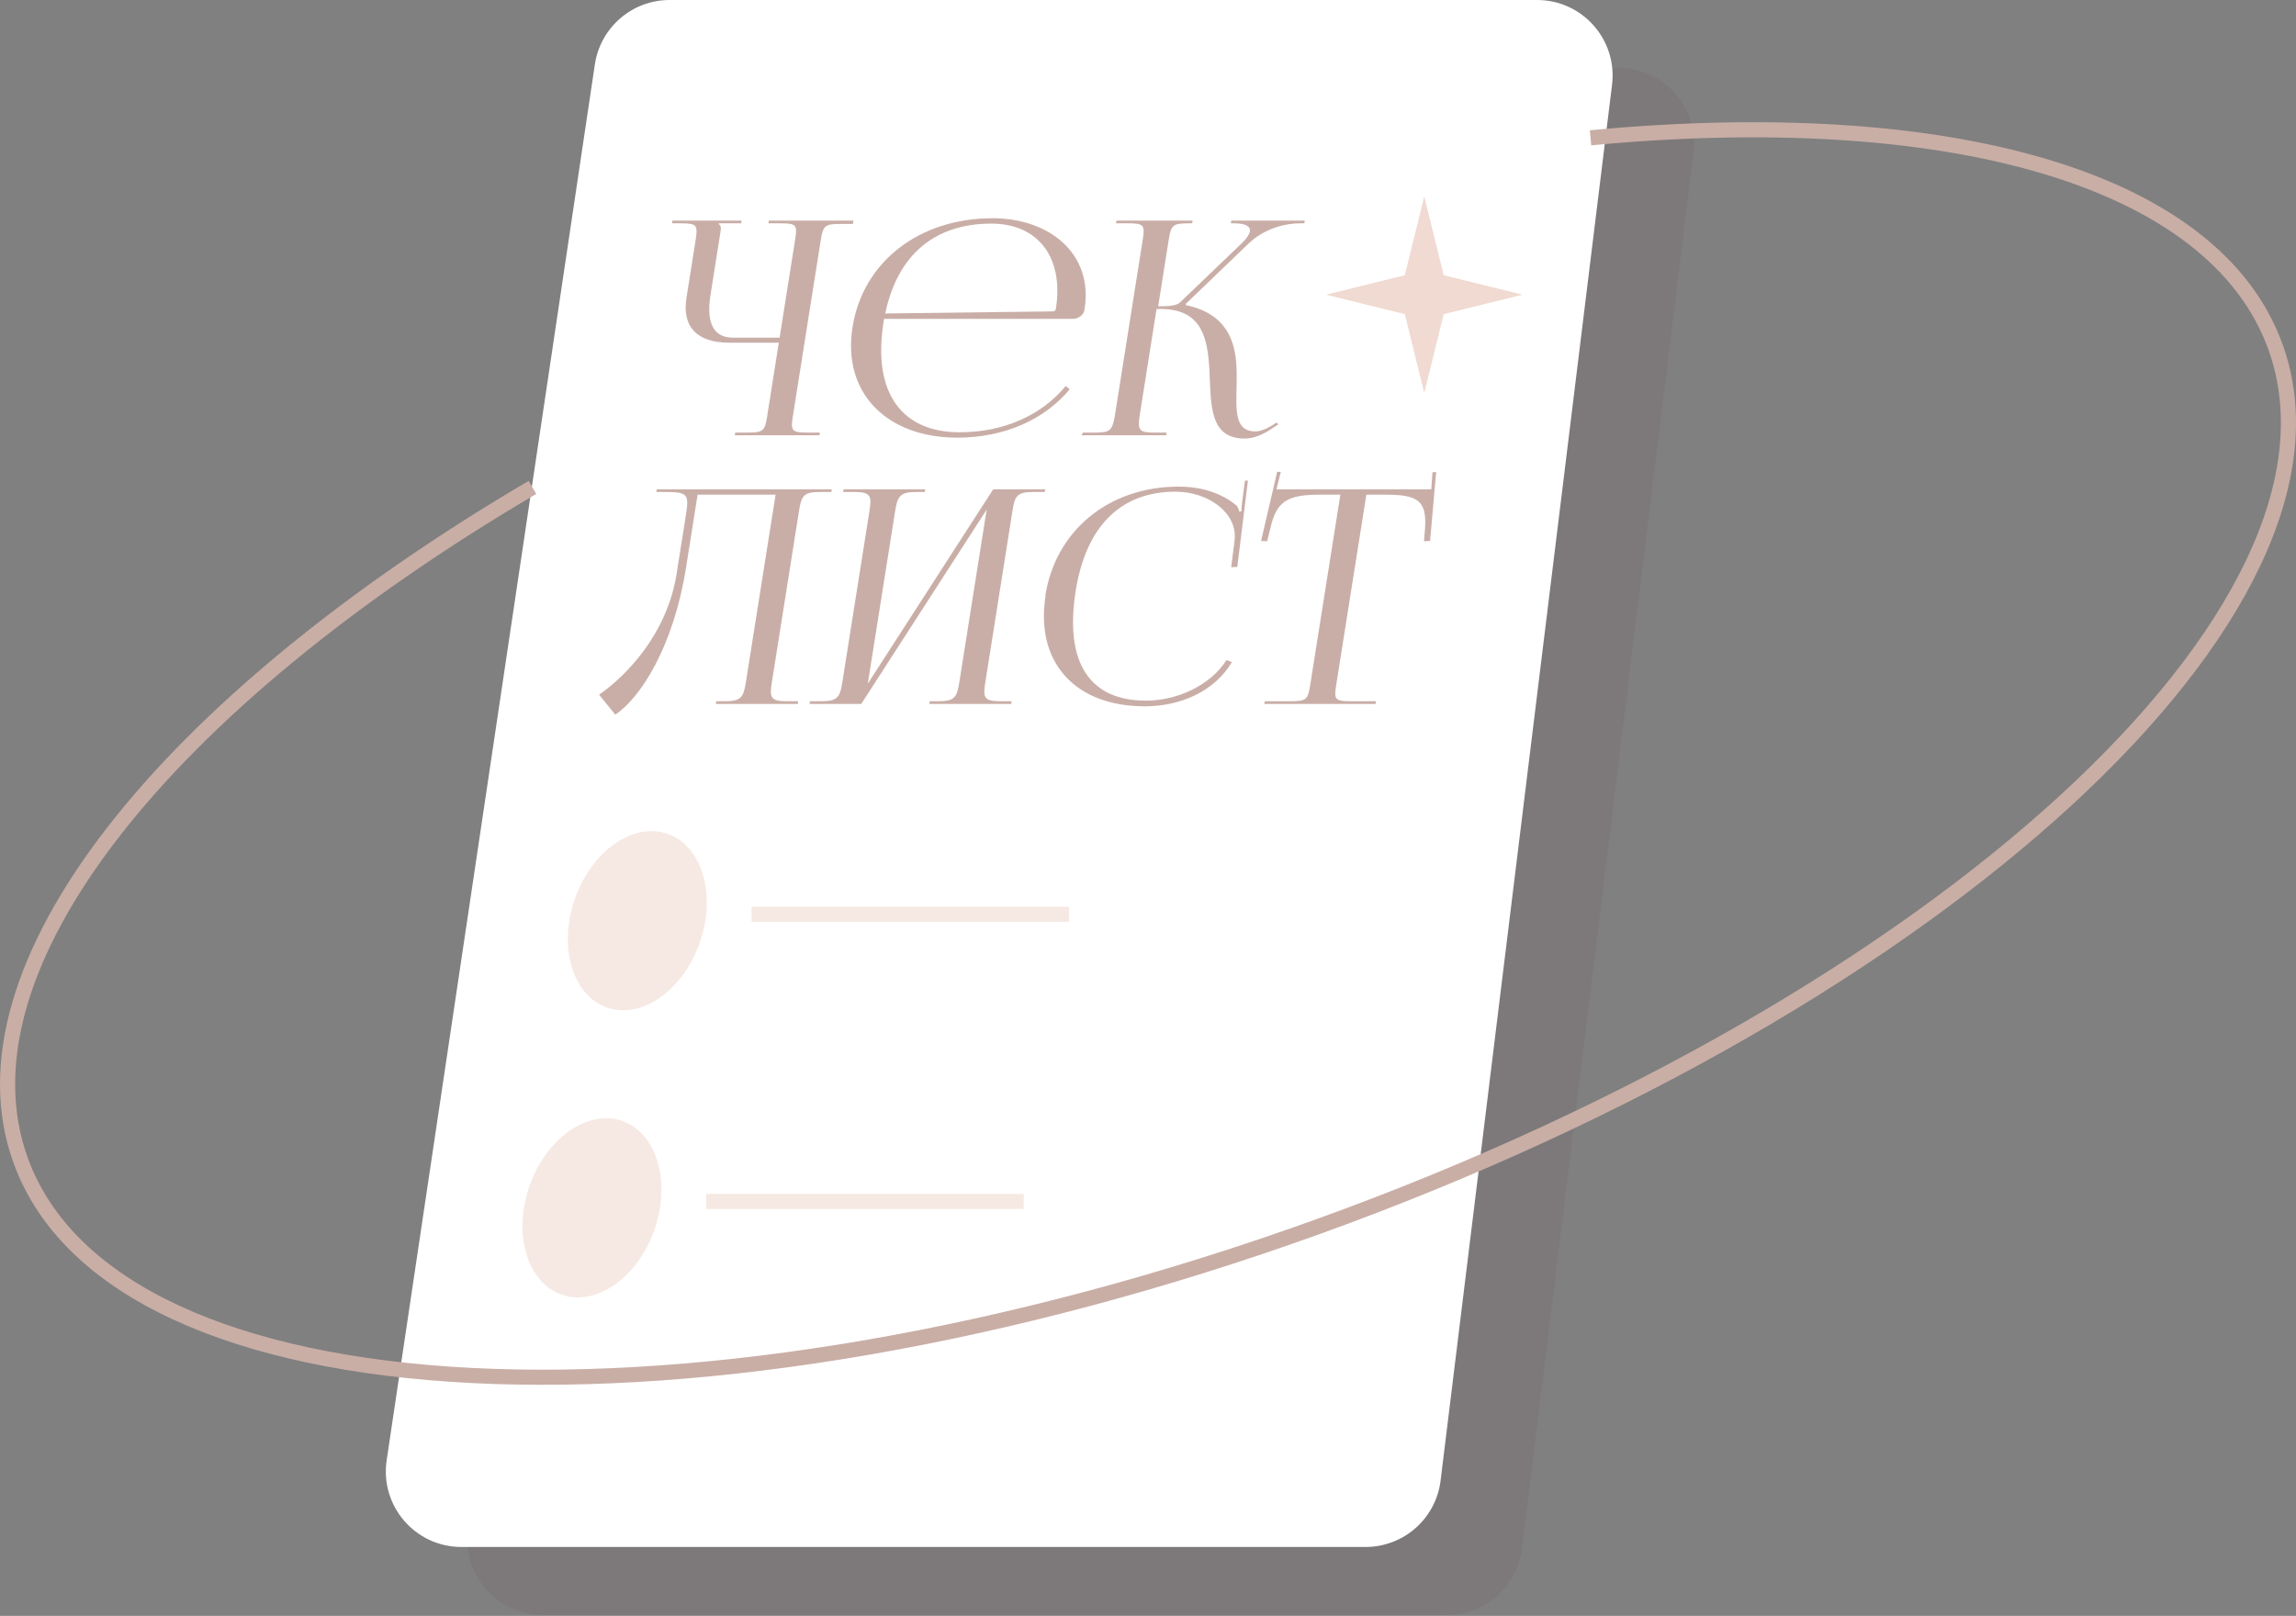 <?xml version="1.0" encoding="UTF-8"?> <svg xmlns="http://www.w3.org/2000/svg" width="608" height="428" viewBox="0 0 608 428" fill="none"><rect x="0" y="0" width="608" height="428" fill="#808080" stroke="none"/> <path d="M179.09 35.033C180.552 25.228 188.971 17.971 198.885 17.971H428.583C440.604 17.971 449.912 28.493 448.447 40.425L403.043 410.144C401.811 420.179 393.289 427.719 383.179 427.719H143.751C131.522 427.719 122.153 416.848 123.956 404.753L179.09 35.033Z" fill="#65464A" fill-opacity="0.11"></path> <path d="M157.525 17.062C158.987 7.257 167.406 0 177.319 0H407.018C419.038 0 428.347 10.522 426.882 22.453L381.478 392.173C380.245 402.207 371.723 409.747 361.613 409.747H122.186C109.957 409.747 100.587 398.877 102.391 386.782L157.525 17.062Z" fill="white"></path> <path d="M377.155 52.035L382.306 72.902L403.172 78.053L382.306 83.204L377.155 104.071L372.003 83.204L351.137 78.053L372.003 72.902L377.155 52.035Z" fill="#F0DAD1"></path> <path d="M194.586 115.29H217.001L217.114 114.579H214.072C209.829 114.579 209.319 114.262 209.92 110.467L217.371 63.421C217.972 59.626 218.583 59.31 222.825 59.31H225.868L226.005 58.44H203.59L203.477 59.151H206.519C210.762 59.151 211.193 59.468 210.591 63.263L206.446 89.435H194.038C188.994 89.435 186.966 85.56 188.131 78.207L190.798 61.365C190.999 60.1 190.876 59.863 190.323 59.31L190.348 59.151H196.273L196.385 58.44H178.053L177.94 59.151H180.182C184.424 59.151 184.842 59.547 184.241 63.342L181.787 78.84C180.559 86.588 184.539 90.779 193.185 90.779H206.233L203.115 110.467C202.514 114.262 201.984 114.579 197.741 114.579H194.699L194.586 115.29Z" fill="#C9AEA7"></path> <path d="M284.065 84.453C285.586 84.453 286.949 83.425 287.15 82.16L287.212 81.765C289.492 67.375 278.118 57.807 262.828 57.807C243.375 57.807 228.497 69.351 225.755 86.667C222.975 104.221 234.971 115.923 253.463 115.923C265.952 115.923 276.55 111.179 283.271 103.114L282.208 102.244C275.869 109.913 265.937 114.499 254.089 114.499C239.039 114.499 230.968 104.3 233.961 85.402L234.111 84.453H284.065ZM234.416 83.03C237.672 67.533 247.472 59.23 262.522 59.23C274.931 59.23 281.749 68.244 279.607 81.765C279.532 82.24 279.254 82.477 278.854 82.477L234.416 83.03Z" fill="#C9AEA7"></path> <path d="M286.396 115.29H308.811L308.924 114.579H305.881C301.639 114.579 301.153 114.104 301.855 109.676L306.263 81.844H307.384C318.431 81.844 319.808 89.83 320.267 98.053C320.705 106.909 320.121 116.16 329.567 116.16C331.889 116.16 334.441 115.211 337.235 113.234L338.481 112.444L338.089 111.89L336.843 112.681C335.066 113.788 333.55 114.262 332.43 114.262C325.625 114.262 327.845 105.802 327.437 97.263C327.11 90.225 324.795 83.109 314.031 80.816L314.001 80.5L330.527 64.607C334.874 60.416 340.438 59.151 344.28 59.151H345.401L345.514 58.44H326.061L325.948 59.151H326.748C329.47 59.151 331.211 59.784 330.973 61.286C330.848 62.077 330.218 63.026 328.976 64.291L312.555 80.025C311.604 80.974 309.818 81.132 306.696 81.132L309.513 63.342C310.115 59.547 310.658 59.151 314.9 59.151H315.701L315.814 58.44H295.64L295.527 59.151H298.649C302.812 59.151 303.23 59.547 302.629 63.342L295.29 109.676C294.589 114.104 294.033 114.579 289.871 114.579H286.748L286.396 115.29Z" fill="#C9AEA7"></path> <path d="M173.907 129.602L173.794 130.313H175.715C181.879 130.313 182.55 130.629 181.673 136.164L179.131 152.215C176.559 167.95 165.932 178.94 158.646 184.001L162.931 189.298C169.556 184.871 178.329 171.429 181.673 150.318L184.729 131.025H205.383L197.493 180.838C196.892 184.633 196.236 185.74 192.074 185.74H189.672L189.559 186.452H211.254L211.367 185.74H208.244C204.002 185.74 203.777 184.633 204.378 180.838L211.604 135.215C212.205 131.42 212.78 130.313 217.023 130.313H220.145L220.258 129.602H173.907Z" fill="#C9AEA7"></path> <path d="M214.38 186.452H228.07L261.279 134.978L254.016 180.838C253.415 184.633 252.759 185.74 248.596 185.74H246.195L246.082 186.452H267.777L267.889 185.74H264.767C260.524 185.74 260.299 184.633 260.9 180.838L268.126 135.215C268.728 131.42 269.303 130.313 273.546 130.313H276.668L276.781 129.602H263.011L229.802 181.075L237.065 135.215C237.666 131.42 238.402 130.313 242.645 130.313H244.887L244.999 129.602H223.385L223.272 130.313H226.314C230.557 130.313 230.862 131.42 230.261 135.215L223.035 180.838C222.434 184.633 221.778 185.74 217.535 185.74H214.493L214.38 186.452Z" fill="#C9AEA7"></path> <path d="M276.877 157.829C274.097 175.382 284.652 187.085 303.145 187.085C312.351 187.085 321.518 183.289 326.213 175.382L324.779 174.829C320.605 181.471 311.788 185.582 303.463 185.582C288.413 185.582 281.863 175.382 284.856 156.485C287.561 139.406 296.779 130.234 311.268 130.234C319.914 130.234 327.603 135.769 326.957 142.885L326.032 150.239L327.646 150.159L330.464 127.309H329.664L328.91 133.081C328.785 133.871 328.727 134.741 328.787 135.374L328.201 135.532C328.049 134.978 327.829 134.346 327.491 133.95C323.467 130.55 318.046 128.89 312.122 128.89C293.709 128.89 279.553 140.434 276.81 157.75L276.877 157.829Z" fill="#C9AEA7"></path> <path d="M334.791 186.452H364.251L364.363 185.74H357.799C353.556 185.74 353.218 185.345 353.82 181.55L361.822 131.025H366.945C375.351 131.025 377.915 132.527 377.353 140.118L377.08 143.36L378.694 143.28L380.306 125.016L379.332 125.095L379.019 129.602H338.031L339.158 125.016L338.21 124.937L333.943 143.28L335.532 143.36L336.365 140.118C337.968 132.527 341.168 131.025 349.654 131.025H354.937L346.935 181.55C346.334 185.345 345.871 185.74 341.628 185.74H334.903L334.791 186.452Z" fill="#C9AEA7"></path> <path opacity="0.6" d="M186.78 243.87C184.705 256.97 174.959 267.59 165.011 267.59C155.063 267.59 148.681 256.97 150.755 243.87C152.83 230.769 162.577 220.149 172.525 220.149C182.473 220.149 188.855 230.769 186.78 243.87Z" fill="#F0DAD1"></path> <path fill-rule="evenodd" clip-rule="evenodd" d="M283.091 244.165H199.034V240.163H283.091V244.165Z" fill="#F6E9E3"></path> <path opacity="0.6" d="M174.772 319.921C172.697 333.022 162.95 343.642 153.003 343.642C143.055 343.642 136.672 333.022 138.747 319.921C140.822 306.821 150.569 296.201 160.517 296.201C170.464 296.201 176.847 306.821 174.772 319.921Z" fill="#F0DAD1"></path> <path fill-rule="evenodd" clip-rule="evenodd" d="M271.083 320.217H187.026V316.214H271.083V320.217Z" fill="#F6E9E3"></path> <path fill-rule="evenodd" clip-rule="evenodd" d="M31.47 221.741C7.585 252.574 -1.521 282.101 7.33 306.631C13.335 323.274 27.149 336.398 47.345 345.785C67.551 355.175 94.007 360.75 124.952 362.328C186.834 365.483 266.262 352.636 348.518 322.956C430.773 293.276 500.105 252.446 545.714 210.505C568.522 189.531 585.323 168.348 594.877 148.219C604.427 128.099 606.678 109.179 600.672 92.536C592.821 70.777 571.597 55.014 540.285 45.804C509.008 36.604 468.021 34.065 421.374 38.495L420.995 34.511C467.949 30.051 509.486 32.572 541.414 41.964C573.307 51.345 595.968 67.704 604.437 91.177C610.913 109.122 608.344 129.182 598.493 149.935C588.647 170.679 571.464 192.263 548.424 213.451C502.336 255.832 432.508 296.905 349.876 326.721C267.245 356.537 187.279 369.514 124.748 366.325C93.487 364.731 66.482 359.092 45.658 349.414C24.825 339.732 10.04 325.935 3.565 307.989C-5.982 281.531 4.107 250.528 28.305 219.29C52.553 187.989 91.265 156.029 139.98 127.375L142.009 130.825C93.566 159.319 55.306 190.97 31.47 221.741Z" fill="#C9AEA6"></path> </svg> 